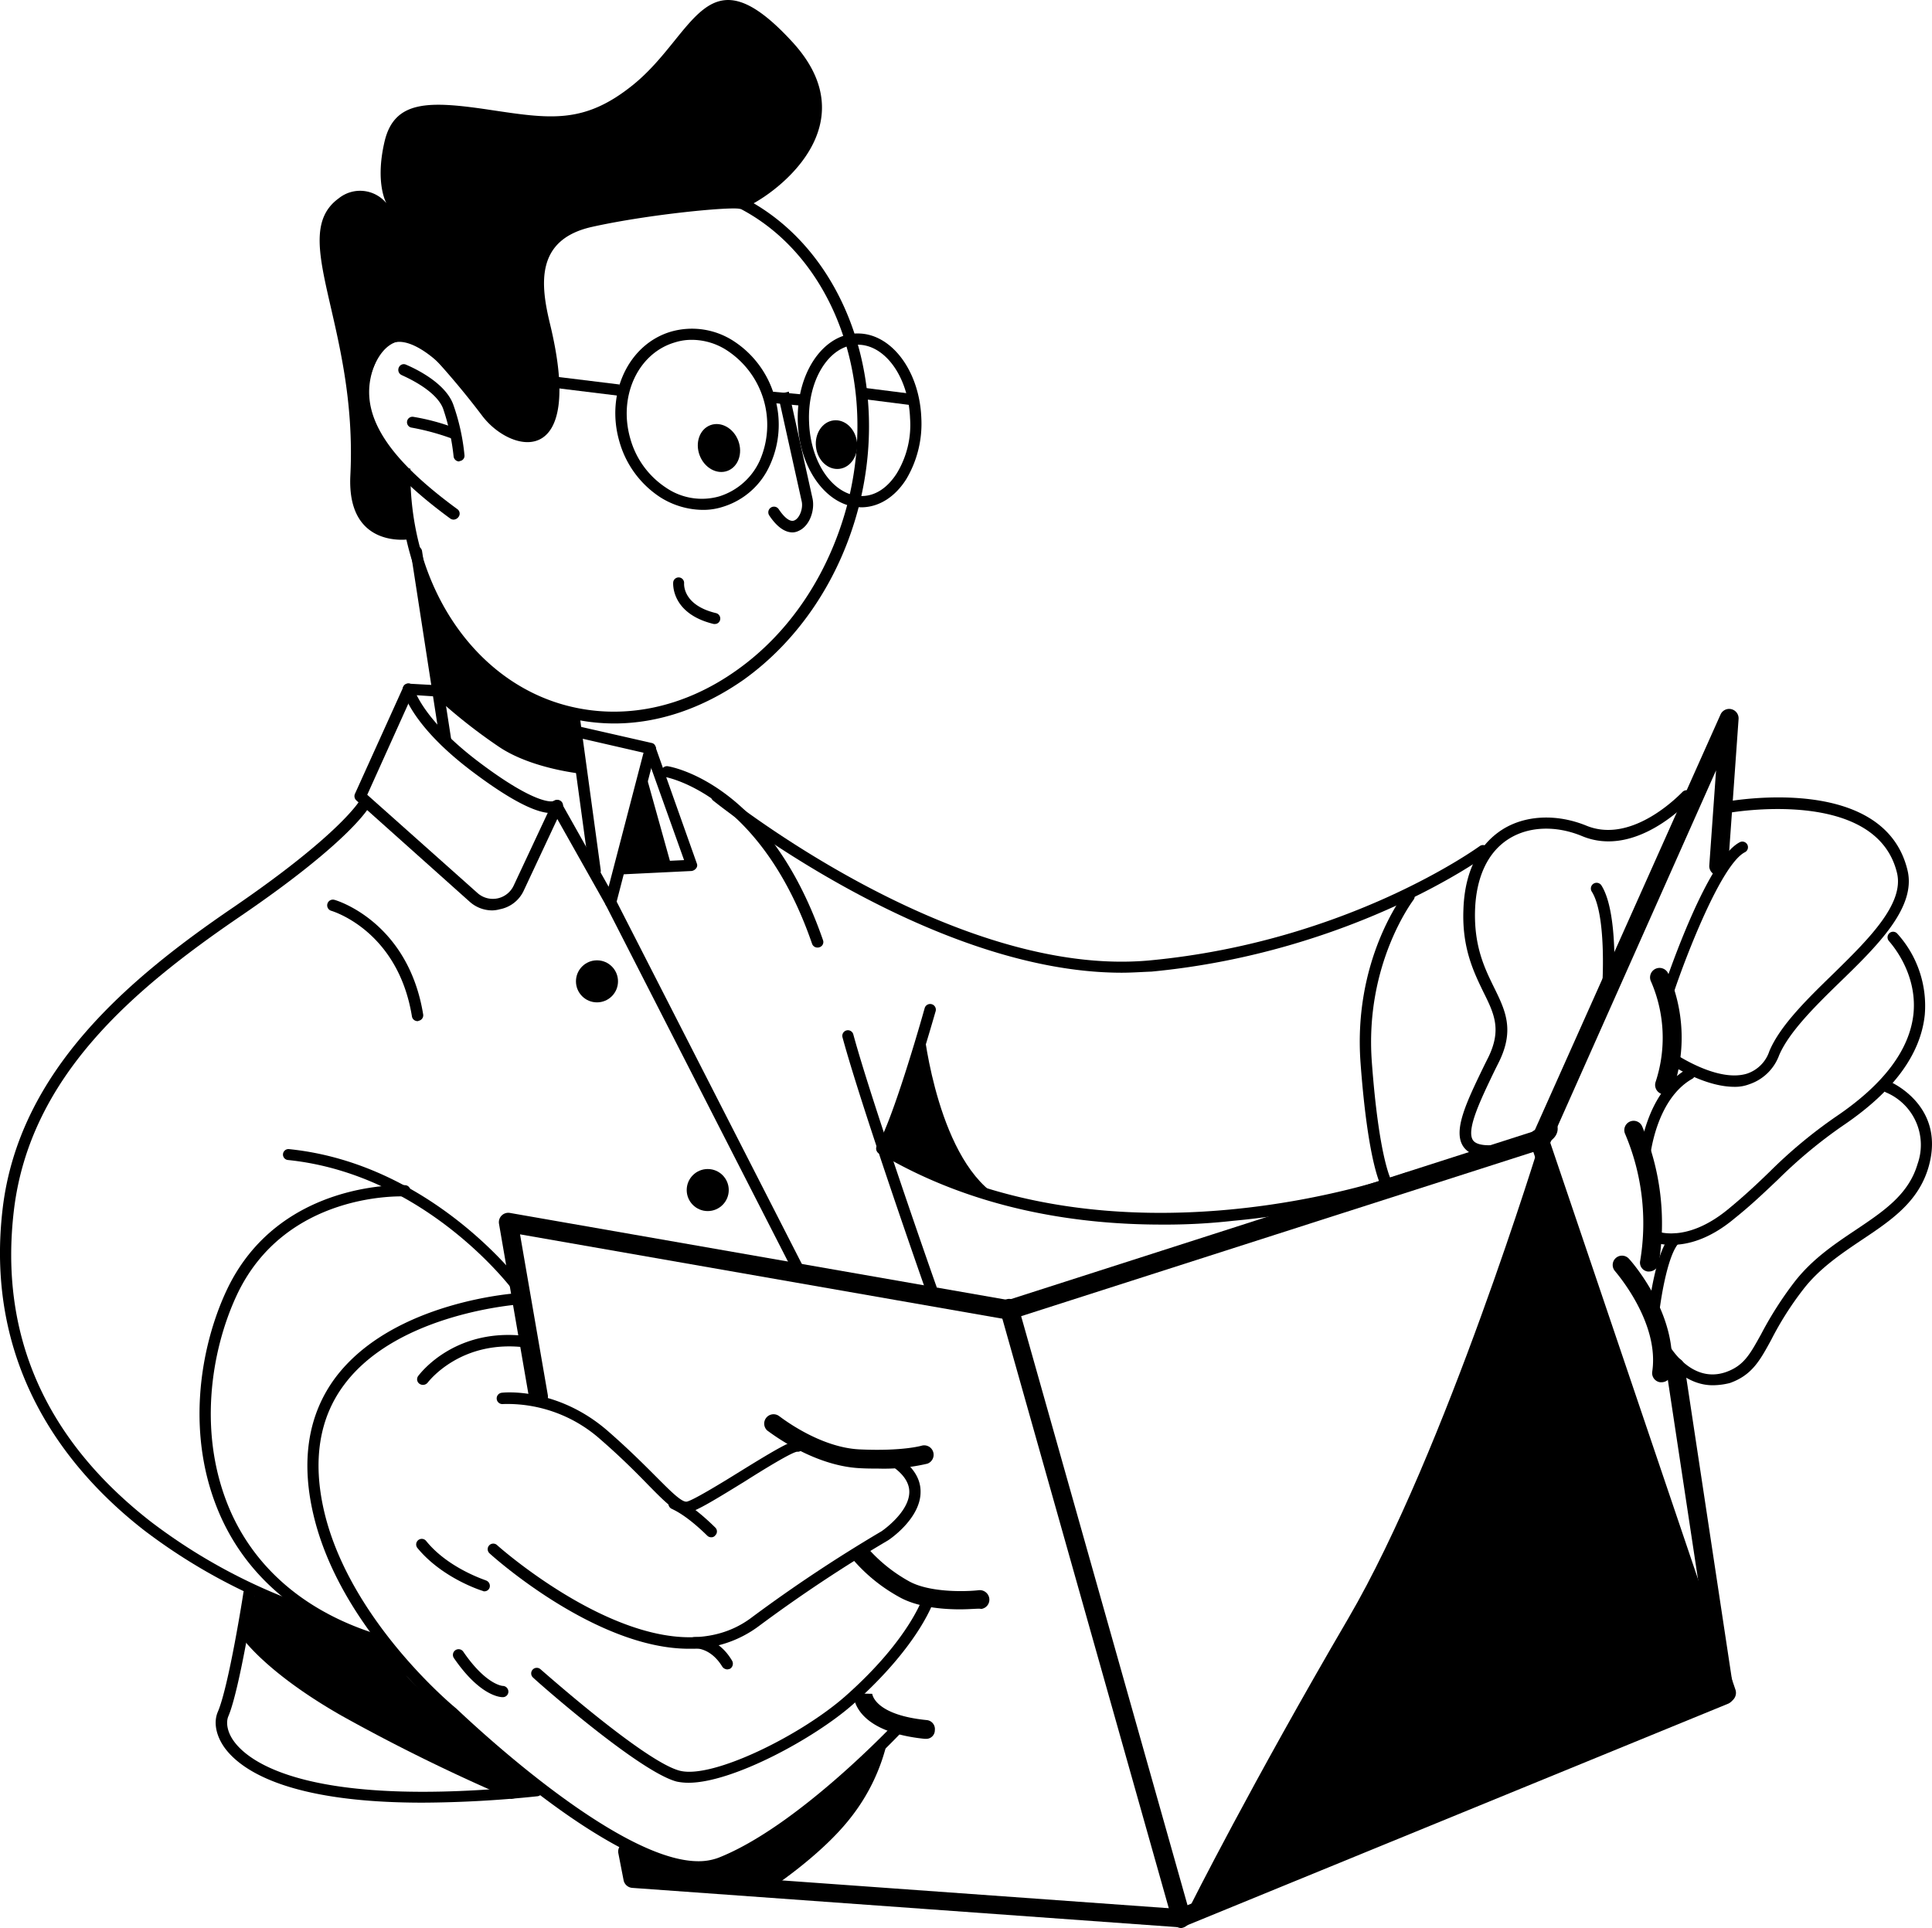 <?xml version="1.0" encoding="UTF-8"?> <svg xmlns="http://www.w3.org/2000/svg" width="374.553" height="373.809" viewBox="0 0 374.553 373.809"><g id="Ebene_1" transform="translate(-123.573 -21.467)"><path id="Pfad_266" data-name="Pfad 266" d="M412.337,341.764c-16.52,0-36.534-2.984-54.729-13.828a1.111,1.111,0,0,1,1.164-1.892c44.394,26.346,100.288,5.895,100.8,5.677a1.082,1.082,0,0,1,.728,2.038,147.051,147.051,0,0,1-34.133,7.278A116.747,116.747,0,0,1,412.337,341.764Z" transform="translate(-63.571 -82.873)"></path><path id="Pfad_267" data-name="Pfad 267" d="M392.613,267.392c-37.7,0-78.818-33.041-79.255-33.4a1.086,1.086,0,0,1,1.383-1.674c.437.364,45.122,36.316,83.4,32.677,38.426-3.639,63.607-21.979,63.826-22.124a1.092,1.092,0,1,1,1.31,1.747c-.218.218-25.909,18.849-64.918,22.561C396.47,267.246,394.578,267.392,392.613,267.392Z" transform="translate(-51.561 -57.334)"></path><path id="Pfad_268" data-name="Pfad 268" d="M271.6,175a37.988,37.988,0,0,1-9.825-1.31c-19.141-5.022-32.24-24.817-31.877-48.106h2.183c-.364,22.27,12.081,41.119,30.2,45.923,10.989,2.911,22.707.509,32.968-6.768,10.334-7.278,17.9-18.631,21.469-31.949,7.2-27.364-5.386-54.51-28.165-60.478l.582-2.111c23.944,6.332,37.262,34.642,29.766,63.171-3.639,13.755-11.572,25.545-22.27,33.186C288.7,172.089,280.114,175,271.6,175Z" transform="translate(-28.942 -13.266)"></path><path id="Pfad_269" data-name="Pfad 269" d="M239.765,205.86a1.094,1.094,0,0,1-1.092-.946L233,168.234a1.1,1.1,0,1,1,2.183-.291l5.677,36.68a1.077,1.077,0,0,1-.946,1.237Z" transform="translate(-29.785 -39.614)"></path><path id="Pfad_270" data-name="Pfad 270" d="M280.164,243.019a1.094,1.094,0,0,1-1.092-.946L275,212.234a1.1,1.1,0,1,1,2.183-.291l4.075,29.839a1.13,1.13,0,0,1-.946,1.237Z" transform="translate(-41.219 -51.593)"></path><path id="Pfad_271" data-name="Pfad 271" d="M237.426,146.18a1.174,1.174,0,0,1-.655-.218c-15.865-11.644-20.96-21.324-16.375-31.44,1.31-2.911,3.2-4.585,5.531-4.949,5.313-.8,10.917,5.386,11.135,5.677a1.082,1.082,0,0,1-1.6,1.456c-1.383-1.528-5.822-5.458-9.17-4.949-1.6.218-2.911,1.456-3.857,3.639-4.075,8.952.8,17.831,15.72,28.747a1.063,1.063,0,0,1,.218,1.528A1.246,1.246,0,0,1,237.426,146.18Z" transform="translate(-25.918 -23.965)"></path><path id="Pfad_272" data-name="Pfad 272" d="M240.218,102.056C245.676,109.333,260.3,112.9,253.39,84.3c-1.819-7.5-2.984-16.375,8.151-18.849s26.855-3.93,28.6-3.493,27-14.046,10.262-32.313-18.777-1.6-30.858,8.224c-9.607,7.787-16.229,6.623-27.946,4.876s-18.413-1.892-20.3,6.186.364,11.936.364,11.936a6.6,6.6,0,0,0-9.243-.946c-10.043,7.278,3.712,24.6,2.256,53.71C213.945,128.183,226.317,126,226.317,126s-.8,1.164-1.455-10.917c-.146-2.547-7.86-13.828-6.914-18.34,2.984-13.682,10.844-8.151,10.844-8.151A158.192,158.192,0,0,1,240.218,102.056Z" transform="translate(-23.179 0)"></path><path id="Pfad_273" data-name="Pfad 273" d="M397.232,493.6h-.146l-106.109-7.642A1.859,1.859,0,0,1,289.3,484.5l-1.019-5.24a1.813,1.813,0,1,1,3.566-.655l.728,3.93,104.29,7.5,103.926-42.72-9.388-62.079a1.8,1.8,0,1,1,3.566-.509l9.607,63.535a1.909,1.909,0,0,1-1.092,1.965L397.96,493.451A2.6,2.6,0,0,1,397.232,493.6Z" transform="translate(-44.827 -98.465)"></path><path id="Pfad_274" data-name="Pfad 274" d="M264.135,345.381a1.93,1.93,0,0,1-1.819-1.528l-5.822-33.7a1.828,1.828,0,0,1,2.111-2.111l96.576,16.884,102.034-32.75,36.1-80.783a1.831,1.831,0,0,1,3.493.873l-2.038,28.674a1.825,1.825,0,0,1-3.639-.291l1.31-18.413L460.27,294.51a2.14,2.14,0,0,1-1.092,1.019L355.907,328.643a3.541,3.541,0,0,1-.873.073l-94.465-16.521,5.385,31.149a1.832,1.832,0,0,1-1.455,2.111A.656.656,0,0,0,264.135,345.381Z" transform="translate(-36.179 -51.411)"></path><path id="Pfad_275" data-name="Pfad 275" d="M235.788,386.78a1.174,1.174,0,0,1-.655-.218,1.063,1.063,0,0,1-.218-1.528c.291-.364,7.2-9.68,21.469-7.642a1.1,1.1,0,1,1-.291,2.183c-12.954-1.819-19.286,6.7-19.359,6.768A1.173,1.173,0,0,1,235.788,386.78Z" transform="translate(-30.248 -96.812)"></path><path id="Pfad_276" data-name="Pfad 276" d="M292.65,415.834c-1.965,0-4-2.038-7.5-5.6-2.329-2.4-5.313-5.386-9.17-8.733a27.149,27.149,0,0,0-18.849-6.841,1.1,1.1,0,0,1-.291-2.183c.437-.073,10.771-1.091,20.523,7.351,3.93,3.42,6.914,6.4,9.316,8.806,2.693,2.693,5.022,5.095,6.04,4.949s6.332-3.348,10.189-5.75c7.642-4.73,10.261-6.186,11.426-6.04a1.061,1.061,0,1,1-.218,2.11c-1.092.146-6.332,3.348-10.116,5.749-6.477,4-9.679,5.9-11.062,6.041A.29.29,0,0,1,292.65,415.834Zm21.542-11.79Z" transform="translate(-36.02 -100.976)"></path><path id="Pfad_277" data-name="Pfad 277" d="M292.508,446.57c-17.9,0-37.626-17.539-38.645-18.485a1.082,1.082,0,1,1,1.456-1.6c.291.291,31.295,27.8,49.416,13.973a285.973,285.973,0,0,1,25.108-16.666s5.385-3.639,5.385-7.642c0-1.892-1.31-3.712-3.857-5.313a1.111,1.111,0,0,1,1.164-1.892c3.2,2.038,4.876,4.439,4.876,7.132.073,5.24-6.113,9.388-6.4,9.534a281.893,281.893,0,0,0-24.89,16.521A22.082,22.082,0,0,1,292.508,446.57Z" transform="translate(-35.369 -105.441)"></path><path id="Pfad_278" data-name="Pfad 278" d="M349.145,408.746c-1.092,0-2.183,0-3.42-.073-9.243-.437-17.612-7.059-17.976-7.278A1.813,1.813,0,0,1,330,398.557c.146.073,7.787,6.186,15.793,6.477,8.224.364,11.863-.728,11.863-.728a1.831,1.831,0,0,1,1.092,3.493A36.853,36.853,0,0,1,349.145,408.746Z" transform="translate(-55.398 -102.549)"></path><path id="Pfad_279" data-name="Pfad 279" d="M295.593,482.465a11.293,11.293,0,0,1-2.256-.218c-7.2-1.819-27.073-19.359-27.874-20.159a1.082,1.082,0,1,1,1.455-1.6c.219.145,20.232,17.976,27,19.65,6.332,1.6,23.434-6.841,32.095-14.483,12.663-11.208,15.138-19.5,15.211-19.65a1.063,1.063,0,0,1,1.383-.728,1.017,1.017,0,0,1,.728,1.31c-.073.364-2.693,8.952-15.866,20.669C319.974,473.878,304.108,482.465,295.593,482.465Z" transform="translate(-38.526 -115.354)"></path><path id="Pfad_280" data-name="Pfad 280" d="M371.4,445.581c-3.421,0-8.369-.437-11.863-2.474a32.421,32.421,0,0,1-8.588-6.914,1.813,1.813,0,0,1,2.838-2.256,30.046,30.046,0,0,0,7.642,6.113c4,2.329,11.208,2.111,13.682,1.82a1.863,1.863,0,0,1,2.038,1.6,1.811,1.811,0,0,1-1.6,2.038C375.253,445.363,373.652,445.581,371.4,445.581Z" transform="translate(-61.784 -112.093)"></path><path id="Pfad_281" data-name="Pfad 281" d="M364.946,481.406h-.219C351.191,480.023,350.9,473.4,350.9,472.6l3.639.073V472.6c0,.073.364,4.148,10.553,5.167a1.745,1.745,0,0,1,1.6,1.965A1.664,1.664,0,0,1,364.946,481.406Z" transform="translate(-61.884 -122.81)"></path><path id="Pfad_282" data-name="Pfad 282" d="M253.885,470.121c-.655,0-4.512-.364-9.461-7.569a1.1,1.1,0,1,1,1.819-1.237c4.439,6.477,7.642,6.622,7.642,6.622a1.12,1.12,0,0,1,1.092,1.092,1.072,1.072,0,0,1-1.092,1.091Z" transform="translate(-32.844 -119.603)"></path><path id="Pfad_283" data-name="Pfad 283" d="M247.667,441.61a.438.438,0,0,1-.291-.073c-.291-.073-7.86-2.474-12.663-8.3a1.086,1.086,0,1,1,1.674-1.383c4.294,5.313,11.5,7.569,11.572,7.642a1.119,1.119,0,0,1,.728,1.383A1.048,1.048,0,0,1,247.667,441.61Z" transform="translate(-30.192 -111.616)"></path><path id="Pfad_284" data-name="Pfad 284" d="M281.395,478.266c-17.248,0-46.723-28.383-48.47-30.13-1.31-1.092-21.324-17.612-26.345-39.445-2.4-10.407-.946-19.286,4.294-26.345,11.135-14.847,35.079-16.448,36.1-16.448a1.075,1.075,0,0,1,1.164,1.019,1.118,1.118,0,0,1-1.019,1.164c-.218,0-24.016,1.528-34.5,15.574-4.876,6.477-6.186,14.774-3.93,24.526,4.949,21.324,25.4,38.135,25.618,38.281l.073.073c.364.291,30.566,29.548,46.869,29.548a11,11,0,0,0,3.857-.655c15.21-5.968,33.623-25.545,33.842-25.69a1.082,1.082,0,1,1,1.6,1.456c-.8.8-18.922,20.086-34.642,26.273A11.562,11.562,0,0,1,281.395,478.266Z" transform="translate(-22.291 -93.761)"></path><path id="Pfad_285" data-name="Pfad 285" d="M244.483,355.471a1.037,1.037,0,0,1-.873-.437c-.146-.218-16.812-22.561-43.667-25.327a1.061,1.061,0,1,1,.218-2.11c27.8,2.838,45.049,25.982,45.195,26.2a1.129,1.129,0,0,1-.218,1.528A1.082,1.082,0,0,1,244.483,355.471Z" transform="translate(-20.53 -83.334)"></path><path id="Pfad_286" data-name="Pfad 286" d="M184.362,393.188a.439.439,0,0,1-.291-.073,111.32,111.32,0,0,1-32.6-17.176C136.911,364.587,120.39,344.573,124.1,313.5c3.2-26.637,24.38-44.467,44.685-58.295,20.96-14.337,24.526-20.742,24.6-20.814a1.083,1.083,0,0,1,1.456-.437,1.186,1.186,0,0,1,.509,1.456c-.146.291-3.639,6.841-25.327,21.615-20.887,14.264-40.61,31.076-43.739,56.767-2.911,24.162,5.968,44.467,26.491,60.478a109.6,109.6,0,0,0,31.949,16.884,1.064,1.064,0,0,1,.728,1.383A1.56,1.56,0,0,1,184.362,393.188Z" transform="translate(0 -57.808)"></path><path id="Pfad_287" data-name="Pfad 287" d="M304.379,144.159a15.7,15.7,0,0,1-8.224-2.474,19.037,19.037,0,0,1-7.86-10.7c-2.765-9.388,1.747-18.995,10.044-21.4a14.8,14.8,0,0,1,12.154,1.892,19.035,19.035,0,0,1,7.86,10.7,18.79,18.79,0,0,1-.873,13.245,14.689,14.689,0,0,1-9.17,8.151A12.261,12.261,0,0,1,304.379,144.159Zm-2.038-32.968a10.69,10.69,0,0,0-3.348.509c-7.132,2.111-10.989,10.48-8.588,18.7a16.753,16.753,0,0,0,6.914,9.461,12.315,12.315,0,0,0,10.334,1.674h0a12.805,12.805,0,0,0,7.86-6.987,17.266,17.266,0,0,0-6.186-21.178A12.546,12.546,0,0,0,302.342,111.191Z" transform="translate(-44.62 -23.836)"></path><path id="Pfad_288" data-name="Pfad 288" d="M348.392,144c-6.477,0-11.935-7.2-12.3-16.375-.364-9.316,4.658-17.03,11.28-17.321h.364c6.477,0,11.935,7.2,12.3,16.375a21.01,21.01,0,0,1-2.911,11.863c-2.11,3.348-5.094,5.313-8.369,5.458h-.364Zm-.655-31.513h-.291c-5.386.218-9.534,6.987-9.17,15.065.291,8.078,4.949,14.483,10.407,14.264h0c2.547-.073,4.876-1.674,6.623-4.439a18.053,18.053,0,0,0,2.547-10.625C357.562,118.815,353.05,112.483,347.738,112.483Z" transform="translate(-57.848 -24.183)"></path><path id="Pfad_289" data-name="Pfad 289" d="M332.937,153.092c-1.164,0-2.765-.655-4.512-3.275a1.1,1.1,0,0,1,1.82-1.237c1.164,1.747,2.256,2.547,3.057,2.183,1.019-.437,1.747-2.4,1.383-3.784L330.1,126.309l2.111-.509,4.585,20.669c.51,2.256-.509,5.386-2.693,6.332A2.744,2.744,0,0,1,332.937,153.092Z" transform="translate(-55.711 -28.402)"></path><ellipse id="Ellipse_112" data-name="Ellipse 112" cx="4.003" cy="4.731" rx="4.003" ry="4.731" transform="translate(257.537 105.32) rotate(-20.72)"></ellipse><ellipse id="Ellipse_113" data-name="Ellipse 113" cx="4.003" cy="4.731" rx="4.003" ry="4.731" transform="translate(281.218 103.435) rotate(-6.65)"></ellipse><path id="Pfad_290" data-name="Pfad 290" d="M310.975,184.322h-.218c-8.442-2.038-7.86-8.078-7.86-8.078a1.061,1.061,0,0,1,2.111.218c0,.218-.218,4.221,6.186,5.749a1.085,1.085,0,0,1,.8,1.31A1.026,1.026,0,0,1,310.975,184.322Z" transform="translate(-48.814 -41.874)"></path><rect id="Rechteck_1482" data-name="Rechteck 1482" width="2.183" height="28.456" transform="matrix(0.122, -0.993, 0.993, 0.122, 215.189, 94.714)"></rect><rect id="Rechteck_1483" data-name="Rechteck 1483" width="2.183" height="6.186" transform="matrix(0.092, -0.996, 0.996, 0.092, 272.685, 99.541)"></rect><rect id="Rechteck_1484" data-name="Rechteck 1484" width="2.183" height="9.17" transform="matrix(0.126, -0.992, 0.992, 0.126, 290.794, 98.819)"></rect><path id="Pfad_291" data-name="Pfad 291" d="M241.486,137.346a1.106,1.106,0,0,1-1.092-1.019,42.151,42.151,0,0,0-2.038-9.243c-1.456-3.784-7.933-6.4-8.005-6.477a1.1,1.1,0,0,1-.582-1.456,1.041,1.041,0,0,1,1.383-.582c.291.146,7.423,2.984,9.17,7.714a41.189,41.189,0,0,1,2.183,9.825,1.031,1.031,0,0,1-1.019,1.164C241.559,137.346,241.559,137.346,241.486,137.346Z" transform="translate(-28.887 -26.411)"></path><path id="Pfad_292" data-name="Pfad 292" d="M241.24,136.864a.545.545,0,0,1-.364-.073,46.775,46.775,0,0,0-7.933-2.183,1.061,1.061,0,1,1,.218-2.111,42.361,42.361,0,0,1,8.515,2.329,1.078,1.078,0,0,1,.655,1.383A1.353,1.353,0,0,1,241.24,136.864Z" transform="translate(-29.514 -30.223)"></path><path id="Pfad_293" data-name="Pfad 293" d="M271.134,247.036a1.136,1.136,0,0,1-.946-.582l-10.043-17.831c-1.965.291-6.186-.8-15.429-7.714-12.227-9.1-13.755-15.72-13.828-16.011a1.086,1.086,0,1,1,2.111-.509c0,.073,1.6,6.186,13.027,14.7,10.7,8.005,13.755,7.351,13.973,7.278a1.467,1.467,0,0,1,.8-.218,1.05,1.05,0,0,1,.8.509l9.17,16.3,6.768-25.982L264.584,214a1.086,1.086,0,1,1,.509-2.111l14.046,3.2a.926.926,0,0,1,.655.509,1.191,1.191,0,0,1,.145.873l-7.714,29.766a1.186,1.186,0,0,1-.946.8Zm-11.208-20.6Zm0,0Zm0,0Z" transform="translate(-29.205 -49.569)"></path><path id="Pfad_294" data-name="Pfad 294" d="M288.892,244.9a1.057,1.057,0,0,1-1.092-1.019,1.176,1.176,0,0,1,1.019-1.164l12.081-.582-7.569-21.178a1.082,1.082,0,1,1,2.038-.728l8.005,22.561a.915.915,0,0,1-.146.946,1.35,1.35,0,0,1-.873.51l-13.464.655Z" transform="translate(-44.707 -53.909)"></path><path id="Pfad_295" data-name="Pfad 295" d="M244.71,247.558a6.557,6.557,0,0,1-4.367-1.674l-21.979-19.65a1.117,1.117,0,0,1-.291-1.237l9.388-20.742a1.129,1.129,0,0,1,1.092-.655l5.24.291a1.094,1.094,0,0,1-.146,2.183l-4.439-.291-8.733,19.359,21.4,19.068a4.46,4.46,0,0,0,6.986-1.456l7.5-16.011a1.09,1.09,0,1,1,1.965.946l-7.5,16.011a6.422,6.422,0,0,1-4.658,3.639A5.882,5.882,0,0,1,244.71,247.558Z" transform="translate(-25.706 -49.581)"></path><path id="Pfad_296" data-name="Pfad 296" d="M293.24,226.3l5.094,18.267L288,246.241Z" transform="translate(-44.761 -55.761)"></path><path id="Pfad_297" data-name="Pfad 297" d="M365.091,346.932a1.094,1.094,0,0,1-1.019-.728c-.146-.364-12.372-35.224-16.084-48.906a1.086,1.086,0,1,1,2.111-.509c3.712,13.609,15.938,48.4,16.084,48.761a1.052,1.052,0,0,1-.655,1.383Z" transform="translate(-61.083 -74.723)"></path><path id="Pfad_298" data-name="Pfad 298" d="M329.992,260.741a1.1,1.1,0,0,1-1.019-.728c-9.97-28.965-28.165-32.24-28.31-32.313a1.071,1.071,0,1,1,.364-2.111c.8.145,19.577,3.421,30.057,33.7a1.053,1.053,0,0,1-.655,1.383A1.082,1.082,0,0,1,329.992,260.741Z" transform="translate(-47.963 -55.56)"></path><path id="Pfad_299" data-name="Pfad 299" d="M425.124,489.474a1.79,1.79,0,0,1-1.747-1.31L389.972,369.828a1.819,1.819,0,1,1,3.493-1.019l33.4,118.263a2.088,2.088,0,0,1-1.747,2.4Z" transform="translate(-72.5 -94.198)"></path><path id="Pfad_300" data-name="Pfad 300" d="M569.205,433.428a1.963,1.963,0,0,1-1.747-1.237L531.07,324.7a1.841,1.841,0,0,1,3.493-1.165l36.389,107.493a1.91,1.91,0,0,1-1.165,2.329A1.605,1.605,0,0,1,569.205,433.428Z" transform="translate(-110.908 -81.891)"></path><path id="Pfad_301" data-name="Pfad 301" d="M212.585,426.858a.437.437,0,0,1-.291-.073C197.447,422.637,186.6,413.976,181,401.822c-7.2-15.72-4.221-33.114.946-44.176,10.116-21.615,34.424-20.45,34.642-20.45a1.075,1.075,0,0,1,1.019,1.164,1.036,1.036,0,0,1-1.164,1.019c-.218,0-23.071-1.092-32.532,19.213-4.949,10.626-7.787,27.291-.946,42.356,5.313,11.572,15.647,19.8,29.839,23.8a1.064,1.064,0,0,1,.728,1.383A.9.9,0,0,1,212.585,426.858Z" transform="translate(-14.468 -85.946)"></path><path id="Pfad_302" data-name="Pfad 302" d="M228.253,284.693a1.094,1.094,0,0,1-1.092-.946c-2.693-16.448-15.138-20.3-15.647-20.45a1.1,1.1,0,0,1,.655-2.111c.582.146,14.264,4.367,17.175,22.2a1.077,1.077,0,0,1-.873,1.237A.267.267,0,0,1,228.253,284.693Z" transform="translate(-23.732 -65.247)"></path><path id="Pfad_303" data-name="Pfad 303" d="M322.769,334.831a1.049,1.049,0,0,1-.946-.582l-36.971-72.341a1.091,1.091,0,0,1,1.965-.946L323.788,333.3a1.051,1.051,0,0,1-.509,1.456C323.133,334.758,322.987,334.831,322.769,334.831Z" transform="translate(-43.869 -65.023)"></path><path id="Pfad_304" data-name="Pfad 304" d="M358.083,318.087a1.173,1.173,0,0,1-.655-.218,1.144,1.144,0,0,1-.291-1.528c2.329-3.348,7.059-18.849,9.243-26.637a1.1,1.1,0,1,1,2.11.655c-.291.946-6.477,22.852-9.607,27.291A.836.836,0,0,1,358.083,318.087Z" transform="translate(-63.535 -72.805)"></path><circle id="Ellipse_114" data-name="Ellipse 114" cx="4.076" cy="4.076" r="4.076" transform="translate(235.233 207.656)"></circle><circle id="Ellipse_115" data-name="Ellipse 115" cx="4.076" cy="4.076" r="4.076" transform="translate(256.703 248.12)"></circle><path id="Pfad_305" data-name="Pfad 305" d="M580.7,290.011c-4.949,0-10.262-2.984-12.591-4.439a1.111,1.111,0,0,1,1.165-1.892c2.547,1.6,9.024,5.24,13.828,3.785a6.844,6.844,0,0,0,4.367-4.367c2.038-4.876,7.205-9.97,12.227-14.846,6.914-6.768,13.973-13.682,12.517-19.723-4.075-16.812-32.677-11.644-32.968-11.572a1.113,1.113,0,1,1-.437-2.183c1.237-.218,30.93-5.6,35.443,13.246,1.747,7.2-5.822,14.628-13.173,21.76-4.876,4.731-9.825,9.68-11.717,14.119a9.3,9.3,0,0,1-5.75,5.6A7.657,7.657,0,0,1,580.7,290.011Z" transform="translate(-120.874 -57.829)"></path><path id="Pfad_306" data-name="Pfad 306" d="M567.792,275.372a.656.656,0,0,1-.364-.073,1.053,1.053,0,0,1-.655-1.383c.873-2.547,8.515-25.036,14.774-28.165a1.091,1.091,0,0,1,.946,1.965c-4.585,2.329-11.426,20.159-13.682,26.855A1.07,1.07,0,0,1,567.792,275.372Z" transform="translate(-120.63 -61.021)"></path><path id="Pfad_307" data-name="Pfad 307" d="M565.951,303.839a1.6,1.6,0,0,1-.582-.073,1.846,1.846,0,0,1-1.164-2.329,27.364,27.364,0,0,0-.873-19.432,1.839,1.839,0,0,1,3.275-1.674,30.909,30.909,0,0,1,1.091,22.2A1.927,1.927,0,0,1,565.951,303.839Z" transform="translate(-119.663 -70.201)"></path><path id="Pfad_308" data-name="Pfad 308" d="M567.045,330.383a10.062,10.062,0,0,1-4.367-.873,1.187,1.187,0,0,1-.51-1.456,1.159,1.159,0,0,1,1.455-.509c.219.146,5.968,2.766,14.264-4,3.2-2.62,5.75-5.022,8.151-7.351a92.891,92.891,0,0,1,12.882-10.7c9.243-6.259,14.264-12.954,14.992-19.941.8-8.224-4.73-13.973-4.73-14.046a1.081,1.081,0,0,1,1.528-1.529A20.831,20.831,0,0,1,616.1,285.77c-.8,7.715-6.114,14.919-15.938,21.542a93.076,93.076,0,0,0-12.591,10.48c-2.474,2.329-5.022,4.8-8.3,7.423C574.25,329.437,569.955,330.383,567.045,330.383Z" transform="translate(-119.374 -67.562)"></path><path id="Pfad_309" data-name="Pfad 309" d="M561.089,349.27H560.8a1.731,1.731,0,0,1-1.456-2.111,44.309,44.309,0,0,0-2.911-24.526,1.807,1.807,0,1,1,3.275-1.528,47.994,47.994,0,0,1,3.2,26.782A1.966,1.966,0,0,1,561.089,349.27Z" transform="translate(-117.785 -81.281)"></path><path id="Pfad_310" data-name="Pfad 310" d="M561.292,324.513h-.072a1.177,1.177,0,0,1-1.019-1.164c.073-.51,1.164-12.445,9.243-17.1a1.075,1.075,0,1,1,1.019,1.892c-7.132,4.076-8.151,15.283-8.151,15.356A.955.955,0,0,1,561.292,324.513Z" transform="translate(-118.861 -77.484)"></path><path id="Pfad_311" data-name="Pfad 311" d="M575.7,368.473c-5.386,0-9.316-4.658-10.844-7.569a1.09,1.09,0,1,1,1.965-.946c.146.364,4.44,8.369,11.426,5.968,3.493-1.237,4.658-3.42,6.841-7.35a69.736,69.736,0,0,1,6.4-10.043c3.421-4.439,7.715-7.35,11.863-10.116,5.531-3.712,10.335-6.914,12.081-12.882a11.042,11.042,0,0,0-6.113-13.828,1.109,1.109,0,1,1,.873-2.038c.073.073,10.771,4.658,7.35,16.521-1.965,6.768-7.278,10.334-12.954,14.119-4,2.693-8.224,5.531-11.353,9.607a61.58,61.58,0,0,0-6.186,9.752c-2.183,4-3.712,6.841-8.005,8.37A13.662,13.662,0,0,1,575.7,368.473Z" transform="translate(-120.092 -78.433)"></path><path id="Pfad_312" data-name="Pfad 312" d="M562.657,380.522h-.292a1.8,1.8,0,0,1-1.528-2.038c1.455-9.679-7.132-19.359-7.205-19.5a1.8,1.8,0,1,1,2.693-2.4c.437.437,9.825,11.062,8.151,22.488A1.878,1.878,0,0,1,562.657,380.522Z" transform="translate(-116.951 -91.064)"></path><path id="Pfad_313" data-name="Pfad 313" d="M563.789,366.143h-.146a1.088,1.088,0,0,1-.946-1.237c.146-1.164,1.383-11.572,4.44-14.628a1.081,1.081,0,0,1,1.528,1.528c-2.183,2.183-3.493,10.407-3.857,13.391A1.03,1.03,0,0,1,563.789,366.143Z" transform="translate(-119.538 -89.421)"></path><path id="Pfad_314" data-name="Pfad 314" d="M508.574,325s-18.486,60.624-37.262,92.791c-18.849,32.24-30.712,55.893-30.712,55.893L544.163,432.2Z" transform="translate(-86.303 -82.629)"></path><path id="Pfad_315" data-name="Pfad 315" d="M341.189,485.1a37.49,37.49,0,0,1-7.205,15.065c-5.968,7.642-16.448,14.337-16.448,14.337l-25.618-2.62-1.019-5.313s15.356,5.458,26.418-1.019C328.38,499,341.189,485.1,341.189,485.1Z" transform="translate(-45.551 -126.212)"></path><path id="Pfad_316" data-name="Pfad 316" d="M314.52,463.857a1.244,1.244,0,0,1-.946-.509c-2.256-3.712-5.167-3.566-5.313-3.566a1.119,1.119,0,0,1-1.165-1.019,1.068,1.068,0,0,1,1.019-1.164c.146,0,4.44-.364,7.35,4.585a1.165,1.165,0,0,1-.364,1.529A1.718,1.718,0,0,1,314.52,463.857Z" transform="translate(-49.958 -118.724)"></path><path id="Pfad_317" data-name="Pfad 317" d="M309.983,428.155a1.094,1.094,0,0,1-.8-.291c-4.367-4.294-6.768-5.094-6.768-5.167a1.105,1.105,0,0,1,.655-2.111c.291.073,2.911,1.019,7.642,5.677a1.055,1.055,0,0,1,0,1.529A.9.9,0,0,1,309.983,428.155Z" transform="translate(-48.477 -108.64)"></path><path id="Pfad_318" data-name="Pfad 318" d="M518,303.03c-2.329,0-3.857-.582-4.8-1.819-2.256-3.057.509-8.733,4-15.938l.8-1.6c2.547-5.313,1.092-8.37-1.019-12.591-1.819-3.784-4.148-8.442-3.857-15.938.291-9.024,4.221-13.391,7.5-15.5,4.44-2.838,10.553-3.129,16.3-.8,9.1,3.784,18.486-6.4,18.631-6.477a1.082,1.082,0,1,1,1.6,1.456c-.437.437-10.552,11.426-21.033,7.059-5.094-2.111-10.407-1.892-14.264.582-4,2.547-6.259,7.351-6.477,13.755-.218,6.987,1.82,11.208,3.639,14.919,2.183,4.439,4.076,8.224,1.019,14.483l-.8,1.6c-2.765,5.749-5.677,11.717-4.221,13.682.728.946,2.838,1.164,6.04.655,7.569-1.237,8.078-2.838,8.078-2.911a.508.508,0,0,0-.146-.291,1.113,1.113,0,0,1-.291-1.31L546.089,257.4a1.109,1.109,0,0,1,2.038.873l-17.1,38.063a2.371,2.371,0,0,1,.291,1.892c-.509,2.038-3.639,3.421-9.9,4.512A20.324,20.324,0,0,1,518,303.03Z" transform="translate(-105.842 -57.312)"></path><path id="Pfad_319" data-name="Pfad 319" d="M550.674,277.732h0a1.128,1.128,0,0,1-1.091-1.164c0-.146.873-13.61-2.038-18.195a1.111,1.111,0,1,1,1.892-1.164c3.275,5.24,2.4,18.922,2.4,19.5A1.176,1.176,0,0,1,550.674,277.732Z" transform="translate(-115.375 -64.035)"></path><path id="Pfad_320" data-name="Pfad 320" d="M221.107,486.126c-25.982,0-35.079-6.259-38.281-10.553-1.747-2.4-2.256-5.022-1.383-7.059,2.111-4.876,4.949-22.925,4.949-23.07a1.1,1.1,0,1,1,2.183.291c-.146.728-2.911,18.486-5.095,23.653-.437,1.019-.364,2.911,1.164,4.949,2.984,4,14.628,12.954,58.513,8.442a1.061,1.061,0,1,1,.218,2.11A220.85,220.85,0,0,1,221.107,486.126Z" transform="translate(-15.64 -115.157)"></path><path id="Pfad_321" data-name="Pfad 321" d="M187.5,454.033s4.367,6.914,19.65,15.647a354.237,354.237,0,0,0,32.9,16.157l6.768-1.237s-23.289-18.122-26.782-22.343c-3.421-4.221-2.474-6.623-10.625-9.388s-20.159-6.768-20.159-6.768Z" transform="translate(-17.403 -115.596)"></path><path id="Pfad_322" data-name="Pfad 322" d="M491.038,316.8a1.061,1.061,0,0,1-.946-.509c-.146-.146-2.693-4.439-4.148-24.162-1.456-19.868,8.151-32.313,8.515-32.9a1.092,1.092,0,1,1,1.747,1.31c-.073.146-9.461,12.372-8.078,31.367,1.383,18.849,3.784,23.071,3.857,23.143a1.165,1.165,0,0,1-.364,1.528A.968.968,0,0,1,491.038,316.8Z" transform="translate(-98.606 -64.604)"></path><path id="Pfad_323" data-name="Pfad 323" d="M381.58,328.632c-12.3-6.7-15.065-32.532-15.065-32.532L358,318.588S388.567,332.416,381.58,328.632Z" transform="translate(-63.817 -74.762)"></path><path id="Pfad_324" data-name="Pfad 324" d="M236.5,178.6s6.841,13.245,13.609,17.176a80.089,80.089,0,0,0,15.211,6.4l2.329,12.154s-9.971-.873-16.521-5.24a104.222,104.222,0,0,1-11.717-9.17Z" transform="translate(-30.742 -42.776)"></path></g></svg> 